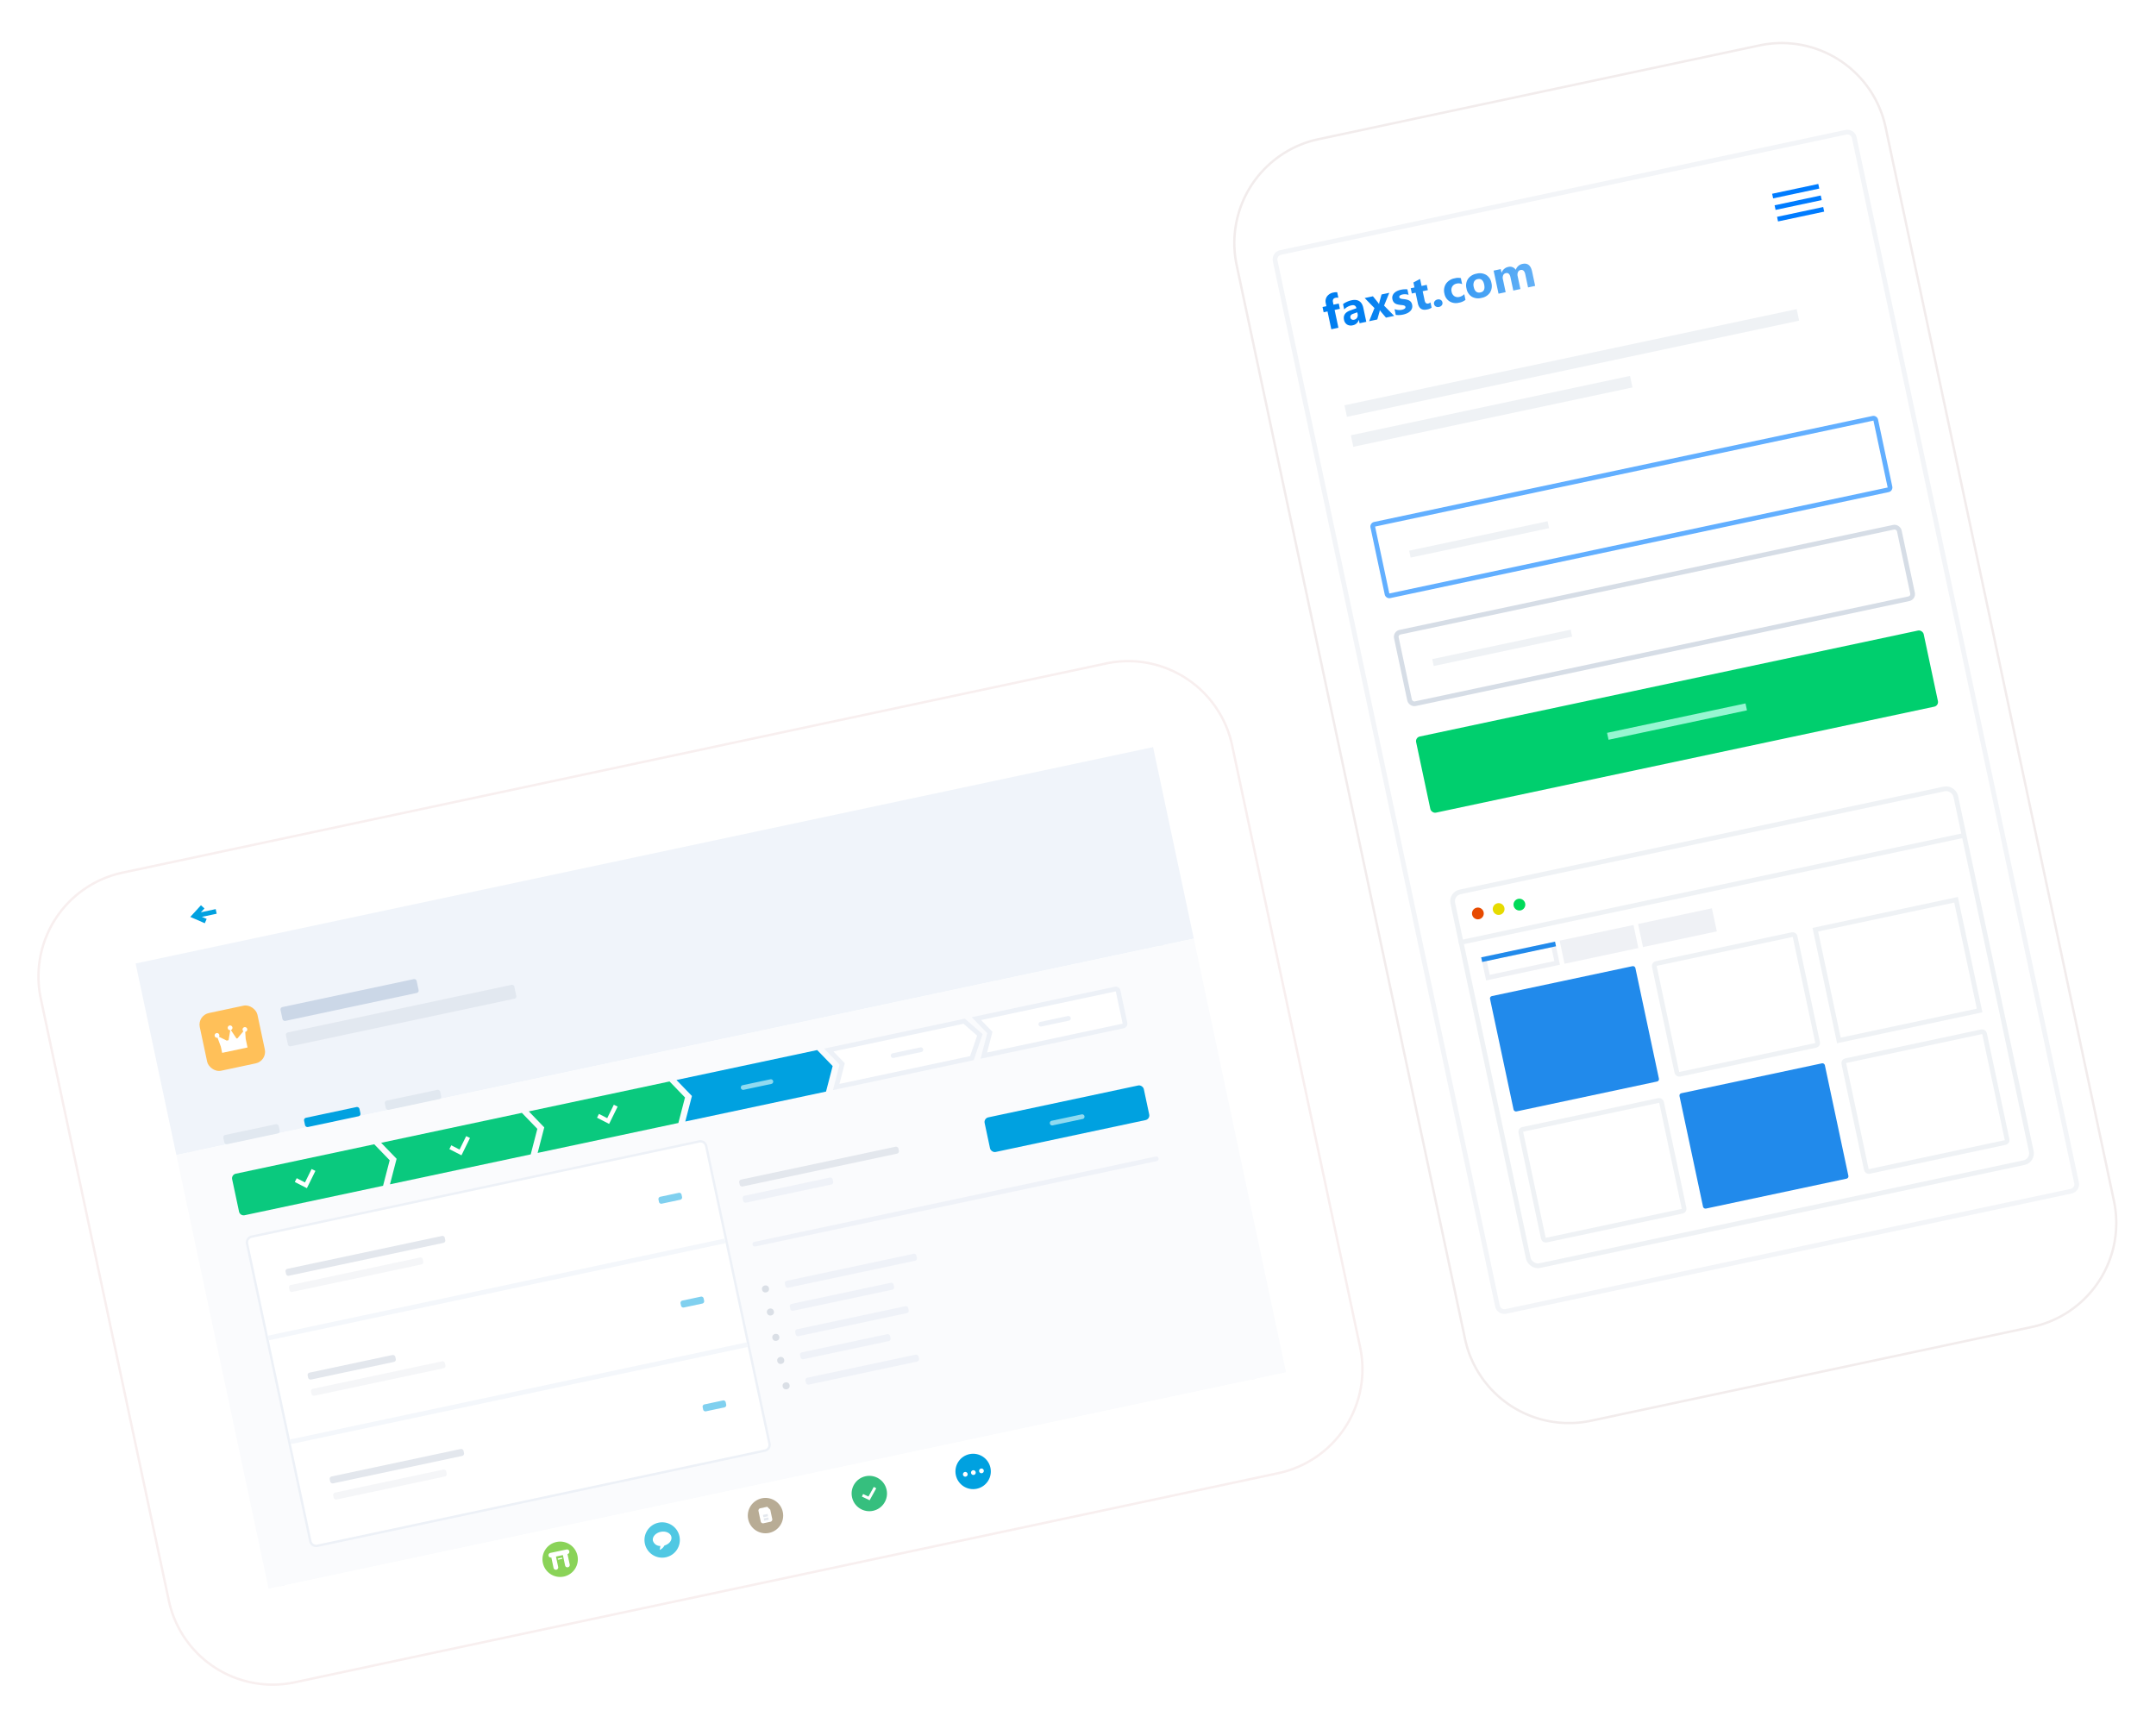 <svg xmlns="http://www.w3.org/2000/svg" xmlns:xlink="http://www.w3.org/1999/xlink" width="913.931" height="730.404" viewBox="0 0 913.931 730.404"><defs><filter id="a" x="0" y="262.594" width="594.633" height="467.81" filterUnits="userSpaceOnUse"><feOffset dy="2" input="SourceAlpha"/><feGaussianBlur stdDeviation="3" result="b"/><feFlood flood-opacity="0.161"/><feComposite operator="in" in2="b"/><feComposite in="SourceGraphic"/></filter><filter id="c" x="505.888" y="0" width="408.042" height="618.318" filterUnits="userSpaceOnUse"><feOffset dy="3" input="SourceAlpha"/><feGaussianBlur stdDeviation="3" result="d"/><feFlood flood-opacity="0.161"/><feComposite operator="in" in2="d"/><feComposite in="SourceGraphic"/></filter><linearGradient id="e" x1="0.166" y1="0.626" x2="1.001" y2="0.686" gradientUnits="objectBoundingBox"><stop offset="0" stop-color="#007ef0"/><stop offset="1" stop-color="#62b0f6"/></linearGradient></defs><g transform="translate(13.624 12.658)"><g transform="translate(-5 -7)"><g transform="matrix(0.978, -0.208, 0.208, 0.978, 0.242, 371.223)"><g transform="translate(82.673 432.711) rotate(-90)"><g transform="matrix(-0.21, 0.98, -0.98, -0.21, 803.2, -12.99)" filter="url(#a)"><path d="M83-37.17A44.829,44.829,0,0,1,127.827-82h259.73a44.829,44.829,0,0,1,44.827,44.83V387.207a44.83,44.83,0,0,1-44.827,44.831H127.827A44.829,44.829,0,0,1,83,387.207Z" transform="matrix(-0.21, -0.98, 0.98, -0.21, 179.7, 782.95)" fill="#fff" stroke="#f8efef" stroke-width="1"/></g></g><path d="M461.778,340H53.222A6.229,6.229,0,0,1,47,333.766V15.234A6.232,6.232,0,0,1,53.222,9H461.778A6.229,6.229,0,0,1,468,15.234V333.766A6.231,6.231,0,0,1,461.778,340Z" fill="none" stroke="#eff1f5" stroke-width="2" fill-rule="evenodd"/><rect width="441" height="35" transform="translate(41 7)" fill="#fff"/><rect width="441" height="83" transform="translate(41 41)" fill="#f0f4fa"/><path d="M41,124H482V312H41Z" fill="#fafbfd" fill-rule="evenodd"/><rect width="441" height="38" transform="translate(41 312)" fill="#fff"/><g transform="translate(62 68)"><g transform="translate(35 4)"><rect width="59" height="6" rx="1" fill="#cbd7e7"/><path d="M0,11.991A.99.99,0,0,1,1,11H98a1,1,0,0,1,1,.991v4.018A.991.991,0,0,1,98,17H1a1,1,0,0,1-1-.991Z" fill="#e2e8f0" fill-rule="evenodd"/></g><rect width="25" height="25" rx="5" fill="#ffc059"/><path d="M12.5,7a1,1,0,0,1,.123,1.993L14.225,13h.441l3.04-2.391a1,1,0,0,1-.2-.491L17.5,10a1,1,0,1,1,1,1l-.077,0L18,13.939v3.747H7v-2.7L6.424,11H6.4a1,1,0,0,1-.993-.883L5.4,10a1,1,0,1,1,1.689.725L9.979,13h.794l1.6-4.007a1,1,0,0,1-.87-.876L11.5,8A1,1,0,0,1,12.5,7Z" fill="#fff" fill-rule="evenodd"/><rect width="24" height="4" rx="1" transform="translate(0 52)" fill="#e1e8f0"/><rect width="24" height="4" rx="1" transform="translate(35 52)" fill="#00a1e0"/><rect width="24" height="4" rx="1" transform="translate(70 52)" fill="#e1e8f0"/></g><g transform="translate(62 137)"><path d="M62,0V0l5,8L62,18v0H1.993A1.993,1.993,0,0,1,0,16V2A2,2,0,0,1,1.993,0Z" fill="#0ac97e" fill-rule="evenodd"/><path d="M126,0l5,8-5,10H65L70,8,65,0Z" fill="#0ac97e" fill-rule="evenodd"/><path d="M190,0V0l5,8-5,10v0H129l5-10-5-8Z" fill="#0ac97e" fill-rule="evenodd"/><path d="M254,0l5,8-5,10H193l5-10-5-8Z" fill="#00a1e0" fill-rule="evenodd"/><g transform="translate(257)"><path d="M65.8,8.062,60.434,17H1.618L6.145,7.946,1.8,1H60.5Z" fill="#fff" stroke="#edf1f7" stroke-width="2" fill-rule="evenodd"/></g><path d="M384,2V16a.987.987,0,0,1-.293.7A1.007,1.007,0,0,1,383,17H322.618l4.527-9.054L322.8,1H383a1,1,0,0,1,.711.293A.989.989,0,0,1,384,2Z" fill="#fff" stroke="#edf1f7" stroke-width="2" fill-rule="evenodd"/><path d="M27,8.5l1.94,1.583L30.063,11,34,6" fill="none" stroke="#fff" stroke-linecap="square" stroke-width="1.8" fill-rule="evenodd"/><path d="M94,8.5l1.939,1.583L97.063,11,101,6" fill="none" stroke="#fff" stroke-linecap="square" stroke-width="1.8" fill-rule="evenodd"/><path d="M158,8.5l1.94,1.583,1.123.917L165,6" fill="none" stroke="#fff" stroke-linecap="square" stroke-width="1.8" fill-rule="evenodd"/><path d="M219,9a1,1,0,0,1,1.007-1h11.986A1,1,0,0,1,233,9h0a1,1,0,0,1-1.007,1H220.007A1,1,0,0,1,219,9Z" fill="#90daf0" fill-rule="evenodd"/><path d="M284,9a1,1,0,0,1,1.007-1h11.986A1,1,0,0,1,298,9h0a1,1,0,0,1-1.007,1H285.007A1,1,0,0,1,284,9Z" fill="#edf1f7" fill-rule="evenodd"/><rect width="14" height="2" rx="1" transform="translate(348 8)" fill="#edf1f7"/></g><g transform="translate(62 164)"><path d="M197,134.5H3a2.5,2.5,0,0,1-2.5-2.509V3.009A2.505,2.505,0,0,1,3,.5H197a2.5,2.5,0,0,1,2.5,2.509V131.991A2.5,2.5,0,0,1,197,134.5Z" fill="#fff" stroke="#edf1f7" stroke-width="1" fill-rule="evenodd"/><path d="M14,18a1,1,0,0,1,1-1H82a1,1,0,0,1,1,1v1a1,1,0,0,1-1,1H15a1,1,0,0,1-1-1Z" fill="#e3e7ed" fill-rule="evenodd"/><rect width="38" height="3" rx="1" transform="translate(14 62)" fill="#e3e7ed"/><path d="M14,25a1,1,0,0,1,1.007-1H70.993A1,1,0,0,1,72,25v1a1,1,0,0,1-1.007,1H15.007A1,1,0,0,1,14,26Z" fill="#f5f6f8" fill-rule="evenodd"/><path d="M14,70a1,1,0,0,1,1.007-1H70.993A1,1,0,0,1,72,70v1a1,1,0,0,1-1.007,1H15.007A1,1,0,0,1,14,71Z" fill="#f5f6f8" fill-rule="evenodd"/><rect width="58" height="3" rx="1" transform="translate(14 107)" fill="#e3e7ed"/><rect width="49" height="3" rx="1" transform="translate(14 114)" fill="#f5f6f8"/><rect width="198" height="2" transform="translate(1 43)" fill="#f4f7fb"/><rect width="198" height="2" transform="translate(1 88)" fill="#f4f7fb"/><path d="M175,21a1,1,0,0,1,.995-1h8.01A.994.994,0,0,1,185,21v1a1,1,0,0,1-.995,1h-8.01A.994.994,0,0,1,175,22Z" fill="#80d0ef" fill-rule="evenodd"/><path d="M175,66a1,1,0,0,1,.995-1h8.01A.994.994,0,0,1,185,66v1a1,1,0,0,1-.995,1h-8.01A.994.994,0,0,1,175,67Z" fill="#80d0ef" fill-rule="evenodd"/><path d="M175,111a1,1,0,0,1,.995-1h8.01a1,1,0,0,1,.995,1v1a1,1,0,0,1-.995,1h-8.01a1,1,0,0,1-.995-1Z" fill="#80d0ef" fill-rule="evenodd"/></g><g transform="translate(272 180)"><rect width="69" height="3" rx="1" transform="translate(0 4)" fill="#e3e7ed"/><path d="M0,12a.994.994,0,0,1,1-1H38a1,1,0,0,1,1,1v1a.994.994,0,0,1-1,1H1a1,1,0,0,1-1-1Z" fill="#eff2f8" fill-rule="evenodd"/><path d="M10,51a1,1,0,0,1,1-1H66a1,1,0,0,1,1,1v1a1,1,0,0,1-1,1H11a1,1,0,0,1-1-1Z" fill="#eff2f8" fill-rule="evenodd"/><path d="M10,61a1,1,0,0,1,1-1H54a1,1,0,0,1,1,1v1a1,1,0,0,1-1,1H11a1,1,0,0,1-1-1Z" fill="#eff2f8" fill-rule="evenodd"/><path d="M10,72a1,1,0,0,1,1-1H58a1,1,0,0,1,1,1v1a1,1,0,0,1-1,1H11a1,1,0,0,1-1-1Z" fill="#eff2f8" fill-rule="evenodd"/><path d="M10,82a.994.994,0,0,1,1-1H48a1,1,0,0,1,1,1v1a.994.994,0,0,1-1,1H11a1,1,0,0,1-1-1Z" fill="#eff2f8" fill-rule="evenodd"/><rect width="49" height="3" rx="1" transform="translate(10 92)" fill="#eff2f8"/><path d="M0,32a1,1,0,0,1,1-1H175a1,1,0,0,1,1,1h0a1,1,0,0,1-1,1H1a1,1,0,0,1-1-1Z" fill="#eff2f8" fill-rule="evenodd"/><circle cx="1.5" cy="1.5" r="1.5" transform="translate(0 50)" fill="#dadfe6"/><circle cx="1.5" cy="1.5" r="1.5" transform="translate(0 60)" fill="#dadfe6"/><circle cx="1.5" cy="1.5" r="1.5" transform="translate(0 71)" fill="#dadfe6"/><circle cx="1.5" cy="1.5" r="1.5" transform="translate(0 81)" fill="#dadfe6"/><circle cx="1.5" cy="1.5" r="1.5" transform="translate(0 92)" fill="#dadfe6"/><g transform="translate(107)"><rect width="69" height="15" rx="2" fill="#00a1e0"/><path d="M27,8a1,1,0,0,1,1.007-1H40.993A1,1,0,0,1,42,8h0a1,1,0,0,1-1.007,1H28.007A1,1,0,0,1,27,8Z" fill="#90daf0" fill-rule="evenodd"/></g></g><g transform="translate(157 318)"><circle cx="7.5" cy="7.5" r="7.5" fill="#8ad358"/><path d="M11,4a1,1,0,0,1,.991.883L12,5a1,1,0,0,1-1,1h0v4.5a1,1,0,0,1-.883,1L10,11.5a.994.994,0,0,1-1-1V6H6v4.5a1,1,0,0,1-.883,1L5,11.5a.994.994,0,0,1-1-1V6H4A1,1,0,0,1,4,4ZM8.255,7a.249.249,0,0,1,.239.194L8.5,7.25a.246.246,0,0,1-.245.25H6.745A.25.25,0,0,1,6.5,7.25.246.246,0,0,1,6.745,7Z" fill="#fff" fill-rule="evenodd"/><g transform="translate(44 1)"><circle cx="7.5" cy="7.5" r="7.5" fill="#50c8e3"/><path d="M7.6,4c2.209,0,4,1.343,4,3,0,1.56-1.588,2.842-3.618,2.986A4.263,4.263,0,0,1,5.6,11.4l.64-1.574A3.193,3.193,0,0,1,3.6,7C3.6,5.343,5.391,4,7.6,4Z" fill="#fff" fill-rule="evenodd"/></g><g transform="translate(89)"><circle cx="7.5" cy="7.5" r="7.5" fill="#b8ac95"/><g transform="translate(5 4)"><path d="M1,6.5a1,1,0,0,1-1-1V1A1,1,0,0,1,1.009,0H4L5,1.5v4a1,1,0,0,1-1,1Z" fill="#fff" fill-rule="evenodd"/><path d="M3.5,4.5v1h-2v-1ZM3.5,3V4h-2V3Z" fill="#e4e8ee" fill-rule="evenodd"/></g></g><g transform="translate(134)"><circle cx="7.5" cy="7.5" r="7.5" fill="#36bf7e"/><path d="M5,8,6.955,9.5,10,6" fill="none" stroke="#fff" stroke-linecap="square" stroke-width="1.2" fill-rule="evenodd"/></g><g transform="translate(179)"><circle cx="7.5" cy="7.5" r="7.5" fill="#00a1e0"/><path d="M4,7A1,1,0,1,1,3,8,1,1,0,0,1,4,7Zm7,0a1,1,0,1,1-1,1A1,1,0,0,1,11,7ZM7.5,7a1,1,0,1,1-1,1A1,1,0,0,1,7.5,7Z" fill="#fff" fill-rule="evenodd"/></g></g><g transform="translate(69 24)"><path d="M4,5,.5,2.5,4,0" fill="none" stroke="#00a1e0" stroke-linecap="square" stroke-width="2" fill-rule="evenodd"/><line x2="7.5" transform="translate(1.5 2.5)" fill="none" stroke="#00a1e0" stroke-linecap="square" stroke-width="2"/></g></g><g transform="matrix(0.978, -0.208, 0.208, 0.978, 506.857, 59.15)"><g transform="translate(280 553) rotate(180)"><g transform="matrix(-0.98, -0.21, 0.21, -0.98, 770.74, 723.56)" filter="url(#c)"><path d="M0,44.83A44.827,44.827,0,0,1,44.832,0H235.168A44.83,44.83,0,0,1,280,44.83V508.17A44.828,44.828,0,0,1,235.168,553H44.832A44.83,44.83,0,0,1,0,508.17Z" transform="matrix(-0.98, 0.21, -0.21, -0.98, 904.34, 547.51)" fill="#fff" stroke="#f2ecec" stroke-width="1"/></g></g><g transform="translate(14 46)"><path d="M249,460H4a3,3,0,0,1-3-3V4A3,3,0,0,1,4,1H249a3,3,0,0,1,3,3V457a3,3,0,0,1-3,3Z" fill="none" stroke="#f3f5f8" stroke-width="2" fill-rule="evenodd"/><path d="M138,83v5H17V83Zm75-13v5H17V70Z" fill="#eff2f5" fill-rule="evenodd"/><path d="M233,30v2H213V30Zm0-5v2H213V25Zm0-5v2H213V20Z" fill="#007cff" fill-rule="evenodd"/><g transform="translate(17 121)"><path d="M218,32H2a1,1,0,0,1-1-1V2A1,1,0,0,1,2,1H218a1,1,0,0,1,1,1V31a1,1,0,0,1-1,1Z" fill="none" stroke="#62afff" stroke-width="2" fill-rule="evenodd"/><rect width="60" height="3" transform="translate(14 15)" fill="#eff2f5"/></g><g transform="translate(17 168)"><rect width="218" height="31" rx="2" transform="translate(1 1)" fill="none" stroke="#d6dde6" stroke-width="2"/><rect width="60" height="3" transform="translate(14 15)" fill="#eff2f5"/></g><g transform="translate(17 214)"><rect width="220" height="33" rx="2" fill="#00cf6e"/><rect width="60" height="3" transform="translate(80 15)" fill="#96f6d1"/></g><path d="M7.822-12.441a3.117,3.117,0,0,0-1.143-.234q-1.484,0-1.484,1.611V-10H7.48v2.275H5.2V0H2.119V-7.725H.439V-10h1.68v-1.24a3.6,3.6,0,0,1,1.113-2.754A4.246,4.246,0,0,1,6.26-15.039a5.317,5.317,0,0,1,1.563.2ZM17.285,0h-2.92V-1.436h-.039A3.259,3.259,0,0,1,11.348.244a3.116,3.116,0,0,1-2.29-.825,2.957,2.957,0,0,1-.835-2.2q0-2.91,3.447-3.359L14.385-6.5q0-1.641-1.777-1.641a6.067,6.067,0,0,0-3.4,1.064V-9.4a7.646,7.646,0,0,1,1.763-.586,9.266,9.266,0,0,1,2.036-.254q4.277,0,4.277,4.268Zm-2.9-4.062v-.674L12.568-4.5q-1.5.2-1.5,1.357a1.122,1.122,0,0,0,.366.864,1.407,1.407,0,0,0,.991.337,1.827,1.827,0,0,0,1.416-.6A2.169,2.169,0,0,0,14.385-4.062Zm15-5.937-3.3,4.844L29.365,0H25.811L24.365-2.7q-.176-.322-.42-.908h-.039a6.341,6.341,0,0,1-.4.879L22.051,0H18.506l3.379-4.98L18.711-10h3.574l1.426,2.8a6.147,6.147,0,0,1,.4.938h.039a6.607,6.607,0,0,1,.42-.957L26.025-10Zm.732,9.736v-2.5a6.57,6.57,0,0,0,1.519.684,5.035,5.035,0,0,0,1.431.225A3.068,3.068,0,0,0,34.36-2.08a.726.726,0,0,0,.474-.684.632.632,0,0,0-.215-.488,2,2,0,0,0-.552-.342,6.261,6.261,0,0,0-.737-.264q-.4-.117-.771-.264a7.392,7.392,0,0,1-1.05-.483,3.034,3.034,0,0,1-.762-.6A2.361,2.361,0,0,1,30.278-6a3.157,3.157,0,0,1-.161-1.064,2.74,2.74,0,0,1,.366-1.445A2.991,2.991,0,0,1,31.46-9.5a4.462,4.462,0,0,1,1.4-.566,7.281,7.281,0,0,1,1.636-.181,9.076,9.076,0,0,1,1.348.1,10.058,10.058,0,0,1,1.348.3v2.383a4.87,4.87,0,0,0-1.255-.513,5.294,5.294,0,0,0-1.313-.171,2.91,2.91,0,0,0-.571.054,1.882,1.882,0,0,0-.474.156.87.87,0,0,0-.322.264.607.607,0,0,0-.117.366.677.677,0,0,0,.176.469,1.527,1.527,0,0,0,.459.337,4.531,4.531,0,0,0,.63.254q.347.112.688.229a8.951,8.951,0,0,1,1.113.469,3.56,3.56,0,0,1,.854.6,2.339,2.339,0,0,1,.547.8,2.846,2.846,0,0,1,.19,1.094,2.853,2.853,0,0,1-.386,1.519A3.088,3.088,0,0,1,36.382-.513a4.65,4.65,0,0,1-1.475.576,8.175,8.175,0,0,1-1.733.181A8.936,8.936,0,0,1,30.117-.264Zm15.5.146a4.561,4.561,0,0,1-2.061.361q-3.262,0-3.262-3.389v-4.58H38.672V-10h1.621v-2.158l3.076-.879V-10h2.246v2.275H43.369v4.043q0,1.563,1.24,1.563A2.091,2.091,0,0,0,45.615-2.4ZM48.73.244a1.8,1.8,0,0,1-1.27-.469,1.507,1.507,0,0,1-.508-1.152,1.451,1.451,0,0,1,.522-1.152,1.929,1.929,0,0,1,1.3-.449,1.857,1.857,0,0,1,1.294.454,1.479,1.479,0,0,1,.5,1.147A1.488,1.488,0,0,1,50.063-.21,1.936,1.936,0,0,1,48.73.244ZM60.352-.361a6.1,6.1,0,0,1-3.018.605,5.1,5.1,0,0,1-3.73-1.4,4.823,4.823,0,0,1-1.426-3.6,5.313,5.313,0,0,1,1.528-4.019,5.648,5.648,0,0,1,4.087-1.47,5.244,5.244,0,0,1,2.559.469v2.617a3.518,3.518,0,0,0-2.158-.723,2.844,2.844,0,0,0-2.1.776,2.9,2.9,0,0,0-.776,2.144,2.85,2.85,0,0,0,.742,2.085,2.728,2.728,0,0,0,2.041.757,4.073,4.073,0,0,0,2.256-.723Zm6.787.605a5.376,5.376,0,0,1-3.931-1.4,5.081,5.081,0,0,1-1.431-3.8,5.081,5.081,0,0,1,1.484-3.882,5.609,5.609,0,0,1,4.014-1.4,5.311,5.311,0,0,1,3.906,1.4A4.981,4.981,0,0,1,72.6-5.137,5.288,5.288,0,0,1,71.138-1.2,5.435,5.435,0,0,1,67.139.244Zm.078-8.125a2.058,2.058,0,0,0-1.7.752A3.316,3.316,0,0,0,64.912-5q0,2.881,2.324,2.881,2.217,0,2.217-2.959Q69.453-7.881,67.217-7.881ZM90.479,0H87.4V-5.7q0-2.178-1.6-2.178a1.471,1.471,0,0,0-1.24.654A2.689,2.689,0,0,0,84.082-5.6V0H81V-5.762q0-2.119-1.572-2.119a1.507,1.507,0,0,0-1.265.625,2.75,2.75,0,0,0-.474,1.7V0H74.6V-10h3.086v1.563h.039a3.69,3.69,0,0,1,1.343-1.3,3.69,3.69,0,0,1,1.89-.5,2.88,2.88,0,0,1,2.9,1.865,3.7,3.7,0,0,1,3.359-1.865q3.262,0,3.262,4.023Z" transform="translate(16.123 37.311)" fill="url(#e)"/><g transform="translate(17 281)"><rect width="218" height="162" rx="4" transform="translate(1 1)" fill="none" stroke="#eff2f5" stroke-width="2"/><rect width="219" height="2" transform="translate(0 21)" fill="#eff2f5"/><rect width="63" height="50" rx="1" transform="translate(8 47)" fill="#218aeb"/><rect width="61" height="48" rx="1" transform="translate(9 105)" fill="none" stroke="#eff2f5" stroke-width="2"/><rect width="61" height="48" rx="1" transform="translate(79 48)" fill="none" stroke="#eff2f5" stroke-width="2"/><rect width="63" height="50" rx="1" transform="translate(78 104)" fill="#218aeb"/><path d="M210,96l-61,0,0-48,61,0Z" fill="none" stroke="#eff2f5" stroke-width="2" fill-rule="evenodd"/><rect width="61" height="48" rx="1" transform="translate(149 105)" fill="none" stroke="#eff2f5" stroke-width="2"/><g transform="translate(8 9)"><circle cx="2.5" cy="2.5" r="2.5" fill="#e74a00"/><circle cx="2.5" cy="2.5" r="2.5" transform="translate(9)" fill="#e6db00"/><circle cx="2.5" cy="2.5" r="2.5" transform="translate(18)" fill="#00da59"/></g><g transform="translate(8 30)"><rect width="30" height="8" transform="translate(1 1)" fill="none" stroke="#eff1f5" stroke-width="2"/><rect width="32" height="2" fill="#218aeb"/></g><rect width="32" height="10" transform="translate(42 30)" fill="#eff1f5"/><rect width="32" height="10" transform="translate(76 30)" fill="#eff1f5"/></g></g></g></g></g></svg>